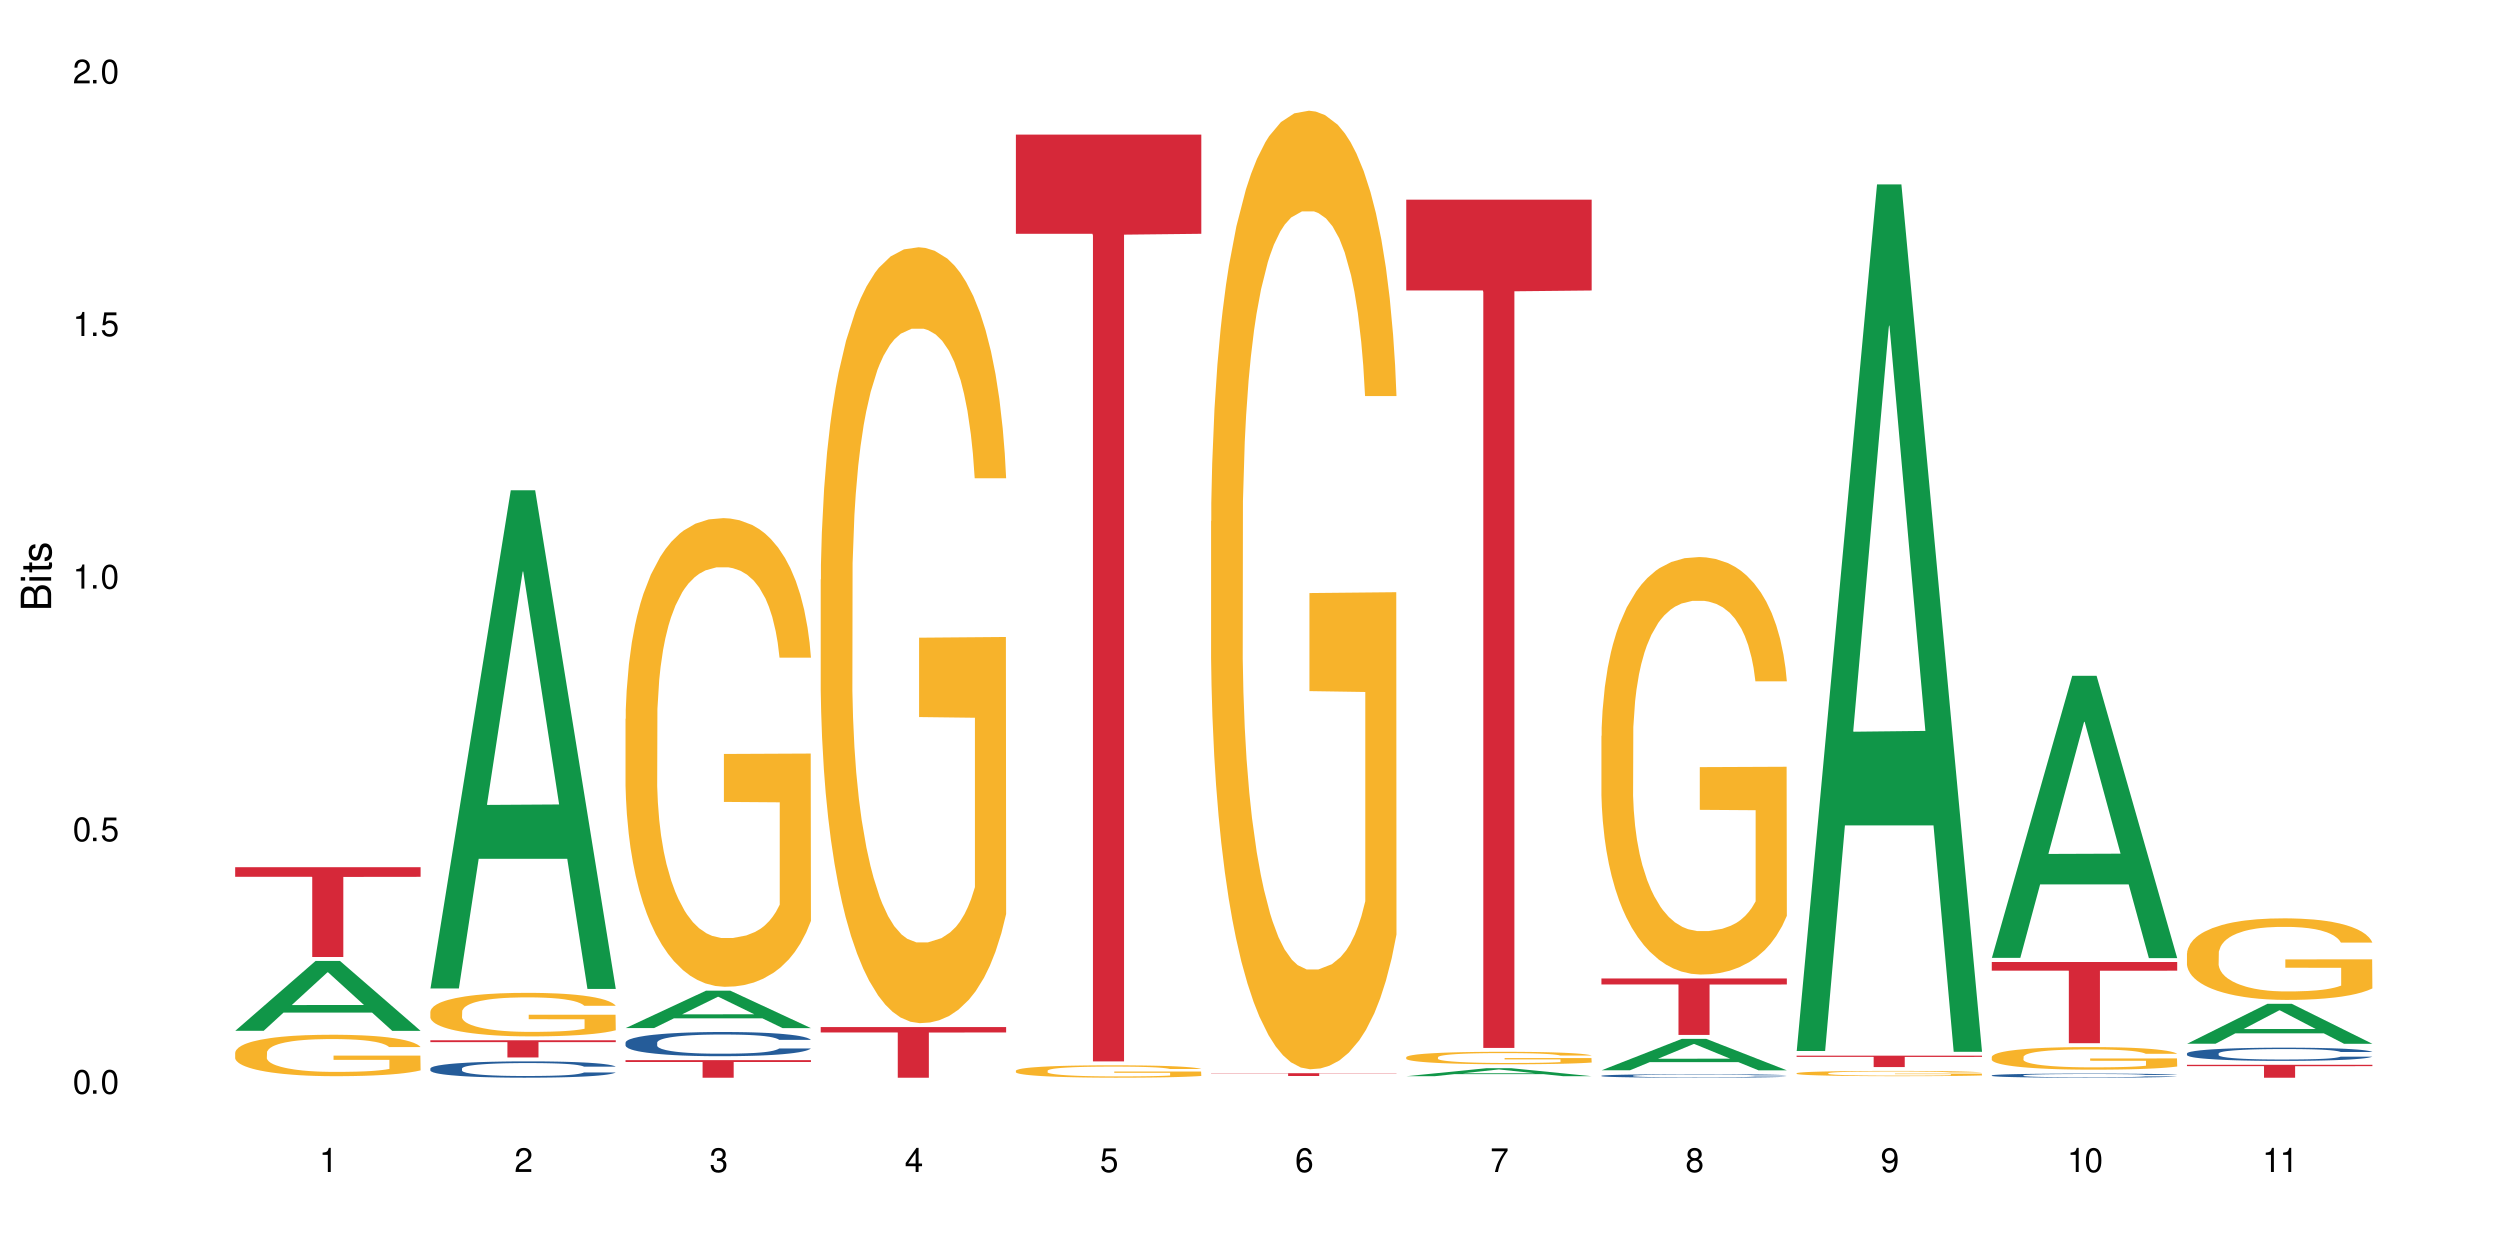 <?xml version="1.0" encoding="UTF-8"?>
<svg xmlns="http://www.w3.org/2000/svg" xmlns:xlink="http://www.w3.org/1999/xlink" width="720" height="360" viewBox="0 0 720 360">
<defs>
<g>
<g id="glyph-0-0">
</g>
<g id="glyph-0-1">
<path d="M 2.641 -6.938 C 2 -6.938 1.422 -6.656 1.078 -6.172 C 0.641 -5.562 0.406 -4.641 0.406 -3.359 C 0.406 -1.016 1.188 0.219 2.641 0.219 C 4.078 0.219 4.859 -1.016 4.859 -3.297 C 4.859 -4.641 4.656 -5.547 4.203 -6.172 C 3.844 -6.656 3.281 -6.938 2.641 -6.938 Z M 2.641 -6.188 C 3.547 -6.188 4 -5.25 4 -3.375 C 4 -1.406 3.562 -0.484 2.625 -0.484 C 1.734 -0.484 1.281 -1.438 1.281 -3.344 C 1.281 -5.25 1.734 -6.188 2.641 -6.188 Z M 2.641 -6.188 "/>
</g>
<g id="glyph-0-2">
<path d="M 1.828 -1 L 0.828 -1 L 0.828 0 L 1.828 0 Z M 1.828 -1 "/>
</g>
<g id="glyph-0-3">
<path d="M 4.562 -6.797 L 1.062 -6.797 L 0.547 -3.094 L 1.328 -3.094 C 1.719 -3.562 2.047 -3.734 2.578 -3.734 C 3.484 -3.734 4.062 -3.109 4.062 -2.094 C 4.062 -1.125 3.484 -0.531 2.578 -0.531 C 1.828 -0.531 1.375 -0.906 1.188 -1.672 L 0.328 -1.672 C 0.453 -1.109 0.547 -0.844 0.75 -0.594 C 1.125 -0.078 1.828 0.219 2.594 0.219 C 3.969 0.219 4.922 -0.781 4.922 -2.219 C 4.922 -3.562 4.031 -4.484 2.719 -4.484 C 2.25 -4.484 1.859 -4.359 1.469 -4.062 L 1.734 -5.969 L 4.562 -5.969 Z M 4.562 -6.797 "/>
</g>
<g id="glyph-0-4">
<path d="M 2.484 -4.938 L 2.484 0 L 3.328 0 L 3.328 -6.938 L 2.766 -6.938 C 2.469 -5.875 2.281 -5.734 0.984 -5.562 L 0.984 -4.938 Z M 2.484 -4.938 "/>
</g>
<g id="glyph-0-5">
<path d="M 4.859 -0.828 L 1.281 -0.828 C 1.359 -1.406 1.672 -1.781 2.5 -2.281 L 3.469 -2.828 C 4.406 -3.344 4.906 -4.062 4.906 -4.906 C 4.906 -5.484 4.672 -6.031 4.266 -6.406 C 3.859 -6.766 3.375 -6.938 2.719 -6.938 C 1.859 -6.938 1.219 -6.625 0.844 -6.031 C 0.609 -5.672 0.5 -5.234 0.484 -4.531 L 1.328 -4.531 C 1.359 -5.016 1.406 -5.281 1.531 -5.516 C 1.75 -5.938 2.188 -6.203 2.703 -6.203 C 3.469 -6.203 4.031 -5.641 4.031 -4.891 C 4.031 -4.344 3.719 -3.859 3.125 -3.516 L 2.234 -3 C 0.812 -2.172 0.406 -1.531 0.328 -0.016 L 4.859 -0.016 Z M 4.859 -0.828 "/>
</g>
<g id="glyph-0-6">
<path d="M 2.125 -3.188 L 2.578 -3.188 C 3.5 -3.188 3.984 -2.766 3.984 -1.922 C 3.984 -1.062 3.469 -0.531 2.594 -0.531 C 1.656 -0.531 1.203 -1 1.156 -2.016 L 0.312 -2.016 C 0.344 -1.453 0.438 -1.094 0.609 -0.781 C 0.953 -0.109 1.625 0.219 2.547 0.219 C 3.953 0.219 4.859 -0.625 4.859 -1.938 C 4.859 -2.828 4.516 -3.297 3.703 -3.594 C 4.344 -3.844 4.656 -4.328 4.656 -5.031 C 4.656 -6.219 3.875 -6.938 2.578 -6.938 C 1.203 -6.938 0.484 -6.172 0.453 -4.703 L 1.297 -4.703 C 1.312 -5.125 1.344 -5.359 1.453 -5.578 C 1.641 -5.969 2.062 -6.203 2.594 -6.203 C 3.344 -6.203 3.797 -5.75 3.797 -5 C 3.797 -4.516 3.609 -4.219 3.25 -4.047 C 3.016 -3.953 2.703 -3.922 2.125 -3.906 Z M 2.125 -3.188 "/>
</g>
<g id="glyph-0-7">
<path d="M 3.141 -1.672 L 3.141 0 L 3.984 0 L 3.984 -1.672 L 4.984 -1.672 L 4.984 -2.438 L 3.984 -2.438 L 3.984 -6.938 L 3.359 -6.938 L 0.266 -2.578 L 0.266 -1.672 Z M 3.141 -2.438 L 1 -2.438 L 3.141 -5.5 Z M 3.141 -2.438 "/>
</g>
<g id="glyph-0-8">
<path d="M 4.781 -5.125 C 4.609 -6.266 3.891 -6.938 2.844 -6.938 C 2.094 -6.938 1.422 -6.578 1.031 -5.953 C 0.594 -5.266 0.406 -4.422 0.406 -3.172 C 0.406 -2 0.578 -1.25 0.984 -0.641 C 1.359 -0.078 1.953 0.219 2.703 0.219 C 3.984 0.219 4.922 -0.75 4.922 -2.094 C 4.922 -3.375 4.062 -4.281 2.844 -4.281 C 2.172 -4.281 1.641 -4.031 1.281 -3.516 C 1.281 -5.234 1.828 -6.188 2.797 -6.188 C 3.391 -6.188 3.797 -5.797 3.938 -5.125 Z M 2.734 -3.531 C 3.547 -3.531 4.062 -2.953 4.062 -2.031 C 4.062 -1.156 3.484 -0.531 2.703 -0.531 C 1.922 -0.531 1.328 -1.188 1.328 -2.078 C 1.328 -2.938 1.906 -3.531 2.734 -3.531 Z M 2.734 -3.531 "/>
</g>
<g id="glyph-0-9">
<path d="M 4.984 -6.797 L 0.438 -6.797 L 0.438 -5.969 L 4.109 -5.969 C 2.5 -3.656 1.828 -2.234 1.328 0 L 2.219 0 C 2.594 -2.172 3.453 -4.047 4.984 -6.094 Z M 4.984 -6.797 "/>
</g>
<g id="glyph-0-10">
<path d="M 3.75 -3.656 C 4.469 -4.094 4.688 -4.438 4.688 -5.078 C 4.688 -6.172 3.844 -6.938 2.641 -6.938 C 1.438 -6.938 0.594 -6.172 0.594 -5.094 C 0.594 -4.438 0.812 -4.094 1.516 -3.656 C 0.734 -3.266 0.359 -2.703 0.359 -1.922 C 0.359 -0.656 1.281 0.219 2.641 0.219 C 3.984 0.219 4.922 -0.656 4.922 -1.922 C 4.922 -2.703 4.531 -3.266 3.75 -3.656 Z M 2.641 -6.188 C 3.359 -6.188 3.812 -5.75 3.812 -5.062 C 3.812 -4.406 3.344 -3.984 2.641 -3.984 C 1.922 -3.984 1.453 -4.406 1.453 -5.078 C 1.453 -5.75 1.922 -6.188 2.641 -6.188 Z M 2.641 -3.266 C 3.484 -3.266 4.062 -2.719 4.062 -1.906 C 4.062 -1.078 3.484 -0.531 2.625 -0.531 C 1.797 -0.531 1.219 -1.094 1.219 -1.906 C 1.219 -2.719 1.781 -3.266 2.641 -3.266 Z M 2.641 -3.266 "/>
</g>
<g id="glyph-0-11">
<path d="M 0.516 -1.578 C 0.672 -0.453 1.406 0.219 2.438 0.219 C 3.188 0.219 3.859 -0.141 4.266 -0.766 C 4.688 -1.453 4.891 -2.297 4.891 -3.547 C 4.891 -4.719 4.703 -5.453 4.312 -6.078 C 3.938 -6.641 3.344 -6.938 2.594 -6.938 C 1.297 -6.938 0.359 -5.969 0.359 -4.625 C 0.359 -3.344 1.234 -2.453 2.453 -2.453 C 3.094 -2.453 3.578 -2.672 4.016 -3.203 C 4 -1.484 3.469 -0.531 2.5 -0.531 C 1.906 -0.531 1.484 -0.906 1.359 -1.578 Z M 2.578 -6.203 C 3.375 -6.203 3.969 -5.531 3.969 -4.641 C 3.969 -3.797 3.391 -3.188 2.547 -3.188 C 1.734 -3.188 1.234 -3.766 1.234 -4.688 C 1.234 -5.562 1.797 -6.203 2.578 -6.203 Z M 2.578 -6.203 "/>
</g>
<g id="glyph-1-0">
</g>
<g id="glyph-1-1">
<path d="M 0 -0.953 L 0 -4.891 C 0 -5.719 -0.234 -6.344 -0.734 -6.797 C -1.188 -7.234 -1.812 -7.469 -2.5 -7.469 C -3.547 -7.469 -4.188 -7 -4.625 -5.875 C -4.984 -6.688 -5.625 -7.094 -6.531 -7.094 C -7.172 -7.094 -7.734 -6.859 -8.141 -6.391 C -8.562 -5.922 -8.75 -5.344 -8.75 -4.5 L -8.75 -0.953 Z M -4.984 -2.062 L -7.766 -2.062 L -7.766 -4.219 C -7.766 -4.844 -7.688 -5.203 -7.453 -5.5 C -7.219 -5.812 -6.859 -5.969 -6.375 -5.969 C -5.891 -5.969 -5.531 -5.812 -5.297 -5.5 C -5.062 -5.203 -4.984 -4.844 -4.984 -4.219 Z M -0.984 -2.062 L -4 -2.062 L -4 -4.781 C -4 -5.766 -3.438 -6.359 -2.484 -6.359 C -1.547 -6.359 -0.984 -5.766 -0.984 -4.781 Z M -0.984 -2.062 "/>
</g>
<g id="glyph-1-2">
<path d="M -6.281 -1.797 L -6.281 -0.797 L 0 -0.797 L 0 -1.797 Z M -8.75 -1.797 L -8.75 -0.797 L -7.484 -0.797 L -7.484 -1.797 Z M -8.75 -1.797 "/>
</g>
<g id="glyph-1-3">
<path d="M -6.281 -3.047 L -6.281 -2.016 L -8.016 -2.016 L -8.016 -1.016 L -6.281 -1.016 L -6.281 -0.172 L -5.469 -0.172 L -5.469 -1.016 L -0.719 -1.016 C -0.078 -1.016 0.281 -1.453 0.281 -2.234 C 0.281 -2.5 0.25 -2.719 0.188 -3.047 L -0.641 -3.047 C -0.609 -2.906 -0.594 -2.766 -0.594 -2.562 C -0.594 -2.141 -0.719 -2.016 -1.156 -2.016 L -5.469 -2.016 L -5.469 -3.047 Z M -6.281 -3.047 "/>
</g>
<g id="glyph-1-4">
<path d="M -4.531 -5.25 C -5.766 -5.25 -6.469 -4.422 -6.469 -2.969 C -6.469 -1.516 -5.719 -0.562 -4.547 -0.562 C -3.562 -0.562 -3.094 -1.062 -2.734 -2.562 L -2.516 -3.484 C -2.344 -4.188 -2.094 -4.469 -1.641 -4.469 C -1.047 -4.469 -0.641 -3.875 -0.641 -3 C -0.641 -2.453 -0.797 -2 -1.062 -1.75 C -1.25 -1.594 -1.422 -1.531 -1.875 -1.469 L -1.875 -0.406 C -0.422 -0.453 0.281 -1.266 0.281 -2.922 C 0.281 -4.5 -0.5 -5.516 -1.719 -5.516 C -2.656 -5.516 -3.172 -4.984 -3.469 -3.734 L -3.703 -2.766 C -3.891 -1.953 -4.156 -1.609 -4.594 -1.609 C -5.188 -1.609 -5.547 -2.125 -5.547 -2.938 C -5.547 -3.75 -5.203 -4.172 -4.531 -4.203 Z M -4.531 -5.25 "/>
</g>
</g>
</defs>
<rect x="-72" y="-36" width="864" height="432" fill="rgb(100%, 100%, 100%)" fill-opacity="1"/>
<path fill-rule="nonzero" fill="rgb(6.275%, 58.824%, 28.235%)" fill-opacity="1" d="M 67.73 296.867 L 67.789 296.848 L 90.895 276.742 L 97.91 276.742 L 121.133 296.887 L 112.973 296.887 L 107.152 291.629 L 81.652 291.629 L 75.945 296.867 L 67.73 296.867 L 84.105 289.453 L 104.816 289.434 L 94.488 280.035 L 94.375 280.016 L 94.262 280.07 L 84.047 289.434 L 84.105 289.453 Z M 67.73 296.867 "/>
<path fill-rule="nonzero" fill="rgb(96.863%, 70.196%, 16.863%)" fill-opacity="1" d="M 67.73 303.121 L 67.797 303.109 L 67.797 302.891 L 68.055 302.398 L 68.707 301.723 L 69.555 301.168 L 70.465 300.73 L 71.051 300.504 L 72.027 300.176 L 72.875 299.934 L 75.023 299.445 L 77.762 298.988 L 79.258 298.789 L 80.949 298.605 L 83.359 298.398 L 84.469 298.32 L 87.855 298.148 L 91.695 298.039 L 95.93 298.004 L 97.883 298.016 L 100.555 298.059 L 104.199 298.18 L 106.285 298.289 L 107.91 298.398 L 109.605 298.539 L 111.688 298.758 L 113.645 299.02 L 115.207 299.281 L 116.77 299.609 L 118.07 299.957 L 119.18 300.34 L 120.156 300.797 L 120.742 301.18 L 121.133 301.559 L 112.078 301.559 L 111.559 301.18 L 110.973 300.883 L 109.996 300.523 L 109.02 300.262 L 108.043 300.055 L 106.219 299.773 L 104.656 299.598 L 102.703 299.445 L 100.812 299.348 L 98.664 299.281 L 97.363 299.258 L 93.91 299.258 L 90.785 299.336 L 88.961 299.422 L 87.66 299.512 L 85.836 299.672 L 84.727 299.805 L 84.078 299.891 L 82.125 300.23 L 80.82 300.535 L 80.105 300.742 L 79.191 301.07 L 78.543 301.363 L 77.824 301.801 L 77.434 302.129 L 76.914 302.867 L 76.848 304.832 L 77.043 305.246 L 77.434 305.691 L 77.957 306.086 L 78.738 306.5 L 79.52 306.816 L 80.887 307.242 L 82.059 307.523 L 82.969 307.711 L 84.727 308.004 L 85.445 308.102 L 87.137 308.301 L 88.895 308.453 L 91.047 308.582 L 92.672 308.648 L 95.277 308.703 L 98.598 308.703 L 102.508 308.637 L 104.98 308.551 L 106.676 308.465 L 107.781 308.387 L 109.148 308.266 L 110.125 308.156 L 111.039 308.039 L 112.145 307.852 L 112.145 305.246 L 96.059 305.234 L 96.059 304.016 L 121.066 304.004 L 121.133 308.266 L 119.766 308.562 L 118.07 308.844 L 116.441 309.062 L 114.75 309.25 L 112.34 309.457 L 110.387 309.586 L 107.391 309.738 L 104.656 309.836 L 101.789 309.902 L 99.25 309.934 L 96.254 309.945 L 93.586 309.926 L 90.719 309.859 L 88.441 309.773 L 86.355 309.664 L 84.273 309.52 L 81.668 309.293 L 79.973 309.105 L 78.215 308.879 L 76.457 308.605 L 74.895 308.309 L 73.852 308.082 L 72.812 307.82 L 71.703 307.492 L 70.66 307.121 L 69.879 306.785 L 69.164 306.402 L 68.645 306.043 L 68.121 305.551 L 67.859 305.16 L 67.73 304.82 Z M 67.73 303.121 "/>
<path fill-rule="nonzero" fill="rgb(83.922%, 15.686%, 22.353%)" fill-opacity="1" d="M 67.73 249.762 L 121.133 249.762 L 121.133 252.527 L 98.875 252.555 L 98.875 275.625 L 89.922 275.625 L 89.922 252.578 L 89.793 252.527 L 67.73 252.527 Z M 67.73 249.762 "/>
<path fill-rule="nonzero" fill="rgb(6.275%, 58.824%, 28.235%)" fill-opacity="1" d="M 123.941 284.684 L 124 284.551 L 147.105 141.191 L 154.125 141.191 L 177.344 284.82 L 169.184 284.82 L 163.367 247.328 L 137.863 247.328 L 132.156 284.684 L 123.941 284.684 L 140.316 231.816 L 161.027 231.684 L 150.699 164.656 L 150.586 164.523 L 150.473 164.926 L 140.258 231.684 L 140.316 231.816 Z M 123.941 284.684 "/>
<path fill-rule="nonzero" fill="rgb(14.51%, 36.078%, 60%)" fill-opacity="1" d="M 123.941 307.723 L 124.008 307.719 L 124.008 307.613 L 124.203 307.449 L 124.66 307.246 L 125.113 307.102 L 126.285 306.848 L 127.914 306.605 L 129.609 306.414 L 130.844 306.305 L 131.953 306.219 L 134.492 306.059 L 136.121 305.977 L 137.879 305.902 L 140.027 305.832 L 141.59 305.789 L 145.109 305.719 L 147.711 305.688 L 149.73 305.676 L 154.094 305.676 L 156.699 305.691 L 158.59 305.715 L 160.672 305.75 L 162.43 305.789 L 165.492 305.883 L 168.227 306.004 L 169.465 306.07 L 171.418 306.203 L 172.914 306.332 L 173.957 306.445 L 175.129 306.605 L 176.172 306.797 L 176.953 307.016 L 177.344 307.203 L 168.227 307.203 L 167.77 307.031 L 167.25 306.898 L 166.273 306.719 L 165.297 306.598 L 163.93 306.473 L 162.691 306.391 L 160.996 306.309 L 159.5 306.258 L 157.938 306.219 L 156.438 306.191 L 153.574 306.164 L 150.254 306.164 L 149.016 306.176 L 146.477 306.211 L 145.109 306.238 L 143.152 306.301 L 141.785 306.355 L 140.156 306.441 L 139.051 306.516 L 137.684 306.625 L 136.707 306.727 L 135.598 306.867 L 134.949 306.973 L 134.363 307.094 L 133.84 307.234 L 133.449 307.387 L 133.191 307.547 L 133.059 307.699 L 133.059 308.367 L 133.191 308.52 L 133.516 308.703 L 134.363 308.965 L 135.598 309.191 L 137.031 309.371 L 138.398 309.5 L 139.18 309.562 L 140.223 309.629 L 141.852 309.715 L 144.195 309.801 L 145.562 309.836 L 147.648 309.871 L 149.797 309.887 L 152.66 309.887 L 155.203 309.871 L 156.895 309.848 L 158.652 309.816 L 161.062 309.742 L 162.559 309.672 L 163.863 309.59 L 164.84 309.508 L 165.492 309.441 L 166.469 309.309 L 167.25 309.16 L 167.836 309.012 L 168.227 308.863 L 177.344 308.863 L 176.953 309.035 L 176.367 309.203 L 175.781 309.328 L 174.867 309.48 L 173.828 309.613 L 172.328 309.762 L 171.09 309.863 L 169.465 309.969 L 167.965 310.051 L 166.336 310.125 L 163.93 310.211 L 162.363 310.254 L 160.672 310.293 L 158.652 310.328 L 156.113 310.355 L 153.379 310.375 L 150.84 310.379 L 148.102 310.371 L 146.086 310.352 L 143.414 310.312 L 140.094 310.234 L 137.684 310.156 L 135.793 310.074 L 134.168 309.988 L 132.344 309.871 L 130 309.68 L 128.566 309.535 L 127.59 309.414 L 126.48 309.246 L 125.699 309.098 L 124.789 308.855 L 124.137 308.551 L 123.941 308.316 Z M 123.941 307.723 "/>
<path fill-rule="nonzero" fill="rgb(96.863%, 70.196%, 16.863%)" fill-opacity="1" d="M 123.941 291.312 L 124.008 291.301 L 124.008 291.07 L 124.27 290.555 L 124.918 289.844 L 125.766 289.262 L 126.676 288.801 L 127.266 288.562 L 128.242 288.219 L 129.086 287.965 L 131.234 287.449 L 133.973 286.969 L 135.469 286.762 L 137.164 286.566 L 139.57 286.352 L 140.68 286.27 L 144.066 286.086 L 147.906 285.973 L 152.141 285.938 L 154.094 285.949 L 156.766 285.996 L 160.41 286.121 L 162.496 286.234 L 164.125 286.352 L 165.816 286.5 L 167.902 286.727 L 169.855 287.004 L 171.418 287.277 L 172.98 287.621 L 174.281 287.988 L 175.391 288.391 L 176.367 288.871 L 176.953 289.273 L 177.344 289.672 L 168.293 289.672 L 167.77 289.273 L 167.184 288.961 L 166.207 288.586 L 165.23 288.309 L 164.254 288.094 L 162.43 287.793 L 160.867 287.609 L 158.914 287.449 L 157.023 287.348 L 154.875 287.277 L 153.574 287.254 L 150.121 287.254 L 146.996 287.336 L 145.172 287.426 L 143.871 287.52 L 142.047 287.691 L 140.941 287.828 L 140.289 287.922 L 138.336 288.273 L 137.031 288.598 L 136.316 288.812 L 135.402 289.156 L 134.754 289.469 L 134.035 289.926 L 133.645 290.27 L 133.125 291.047 L 133.059 293.109 L 133.254 293.547 L 133.645 294.016 L 134.168 294.43 L 134.949 294.863 L 135.73 295.195 L 137.098 295.645 L 138.27 295.941 L 139.18 296.137 L 140.941 296.445 L 141.656 296.547 L 143.348 296.754 L 145.109 296.914 L 147.258 297.051 L 148.883 297.121 L 151.488 297.18 L 154.812 297.18 L 158.719 297.109 L 161.191 297.02 L 162.887 296.926 L 163.992 296.848 L 165.359 296.719 L 166.336 296.605 L 167.25 296.48 L 168.355 296.285 L 168.355 293.547 L 152.27 293.535 L 152.27 292.25 L 177.277 292.238 L 177.344 296.719 L 175.977 297.027 L 174.281 297.328 L 172.656 297.555 L 170.961 297.75 L 168.551 297.969 L 166.598 298.105 L 163.602 298.266 L 160.867 298.371 L 158 298.438 L 155.461 298.473 L 152.465 298.484 L 149.797 298.461 L 146.93 298.395 L 144.652 298.301 L 142.566 298.188 L 140.484 298.039 L 137.879 297.797 L 136.188 297.602 L 134.426 297.363 L 132.668 297.074 L 131.105 296.766 L 130.062 296.523 L 129.023 296.25 L 127.914 295.906 L 126.871 295.516 L 126.09 295.16 L 125.375 294.762 L 124.855 294.383 L 124.332 293.867 L 124.074 293.453 L 123.941 293.098 Z M 123.941 291.312 "/>
<path fill-rule="nonzero" fill="rgb(83.922%, 15.686%, 22.353%)" fill-opacity="1" d="M 123.941 299.602 L 177.344 299.602 L 177.344 300.133 L 155.086 300.137 L 155.086 304.559 L 146.133 304.559 L 146.133 300.141 L 146.004 300.133 L 123.941 300.133 Z M 123.941 299.602 "/>
<path fill-rule="nonzero" fill="rgb(6.275%, 58.824%, 28.235%)" fill-opacity="1" d="M 180.152 296.09 L 180.211 296.082 L 203.316 285.32 L 210.336 285.32 L 233.555 296.102 L 225.395 296.102 L 219.578 293.289 L 194.074 293.289 L 188.371 296.09 L 180.152 296.09 L 196.527 292.125 L 217.238 292.113 L 206.91 287.082 L 206.797 287.074 L 206.684 287.102 L 196.473 292.113 L 196.527 292.125 Z M 180.152 296.09 "/>
<path fill-rule="nonzero" fill="rgb(14.51%, 36.078%, 60%)" fill-opacity="1" d="M 180.152 300.254 L 180.219 300.246 L 180.219 300.094 L 180.414 299.852 L 180.871 299.547 L 181.324 299.336 L 182.5 298.961 L 184.125 298.598 L 185.82 298.316 L 187.059 298.148 L 188.164 298.023 L 190.703 297.785 L 192.332 297.664 L 194.09 297.559 L 196.238 297.449 L 197.801 297.387 L 201.32 297.285 L 203.922 297.238 L 205.941 297.219 L 210.305 297.219 L 212.91 297.246 L 214.801 297.277 L 216.883 297.328 L 218.641 297.387 L 221.703 297.523 L 224.438 297.703 L 225.676 297.805 L 227.629 298.004 L 229.125 298.195 L 230.168 298.359 L 231.34 298.598 L 232.383 298.883 L 233.164 299.207 L 233.555 299.48 L 224.438 299.48 L 223.98 299.227 L 223.461 299.031 L 222.484 298.77 L 221.508 298.582 L 220.141 298.398 L 218.902 298.277 L 217.207 298.156 L 215.711 298.078 L 214.148 298.023 L 212.648 297.984 L 209.785 297.945 L 206.465 297.945 L 205.227 297.957 L 202.688 298.008 L 201.32 298.055 L 199.363 298.145 L 197.996 298.227 L 196.371 298.355 L 195.262 298.461 L 193.895 298.629 L 192.918 298.773 L 191.812 298.984 L 191.16 299.145 L 190.574 299.324 L 190.051 299.531 L 189.66 299.754 L 189.402 299.992 L 189.27 300.223 L 189.27 301.207 L 189.402 301.438 L 189.727 301.707 L 190.574 302.094 L 191.812 302.434 L 193.242 302.699 L 194.609 302.891 L 195.395 302.98 L 196.434 303.082 L 198.062 303.211 L 200.406 303.336 L 201.773 303.387 L 203.859 303.438 L 206.008 303.465 L 208.875 303.465 L 211.414 303.438 L 213.105 303.406 L 214.863 303.355 L 217.273 303.25 L 218.773 303.145 L 220.074 303.023 L 221.051 302.902 L 221.703 302.801 L 222.68 302.605 L 223.461 302.387 L 224.047 302.164 L 224.438 301.949 L 233.555 301.949 L 233.164 302.203 L 232.578 302.453 L 231.992 302.637 L 231.082 302.859 L 230.039 303.059 L 228.539 303.281 L 227.305 303.426 L 225.676 303.586 L 224.176 303.707 L 222.551 303.816 L 220.141 303.941 L 218.578 304.008 L 216.883 304.062 L 214.863 304.113 L 212.324 304.16 L 209.59 304.184 L 207.051 304.191 L 204.316 304.18 L 202.297 304.152 L 199.625 304.094 L 196.305 303.98 L 193.895 303.859 L 192.008 303.738 L 190.379 303.609 L 188.555 303.438 L 186.211 303.16 L 184.777 302.941 L 183.801 302.766 L 182.695 302.516 L 181.914 302.293 L 181 301.934 L 180.348 301.484 L 180.152 301.133 Z M 180.152 300.254 "/>
<path fill-rule="nonzero" fill="rgb(96.863%, 70.196%, 16.863%)" fill-opacity="1" d="M 180.152 207.031 L 180.219 206.91 L 180.219 204.445 L 180.48 198.898 L 181.129 191.254 L 181.977 184.965 L 182.891 180.035 L 183.477 177.445 L 184.453 173.75 L 185.297 171.035 L 187.449 165.488 L 190.184 160.312 L 191.68 158.094 L 193.375 155.996 L 195.785 153.656 L 196.891 152.793 L 200.277 150.82 L 204.121 149.586 L 208.352 149.215 L 210.305 149.34 L 212.977 149.832 L 216.621 151.188 L 218.707 152.422 L 220.336 153.656 L 222.027 155.258 L 224.113 157.723 L 226.066 160.68 L 227.629 163.641 L 229.191 167.34 L 230.492 171.281 L 231.602 175.598 L 232.578 180.773 L 233.164 185.09 L 233.555 189.406 L 224.504 189.406 L 223.98 185.09 L 223.395 181.762 L 222.418 177.691 L 221.441 174.734 L 220.465 172.391 L 218.641 169.188 L 217.078 167.215 L 215.125 165.488 L 213.238 164.379 L 211.086 163.641 L 209.785 163.395 L 206.332 163.395 L 203.207 164.258 L 201.383 165.242 L 200.082 166.227 L 198.258 168.078 L 197.152 169.559 L 196.5 170.543 L 194.547 174.363 L 193.242 177.816 L 192.527 180.16 L 191.617 183.855 L 190.965 187.184 L 190.246 192.117 L 189.855 195.816 L 189.336 204.199 L 189.27 226.387 L 189.465 231.07 L 189.855 236.125 L 190.379 240.562 L 191.16 245.25 L 191.941 248.824 L 193.309 253.633 L 194.48 256.836 L 195.395 258.934 L 197.152 262.262 L 197.867 263.371 L 199.562 265.59 L 201.32 267.316 L 203.469 268.793 L 205.098 269.535 L 207.699 270.148 L 211.023 270.148 L 214.93 269.41 L 217.402 268.426 L 219.098 267.438 L 220.203 266.574 L 221.57 265.219 L 222.551 263.988 L 223.461 262.629 L 224.566 260.535 L 224.566 231.07 L 208.484 230.949 L 208.484 217.141 L 233.488 217.02 L 233.555 265.219 L 232.188 268.547 L 230.492 271.754 L 228.867 274.219 L 227.172 276.312 L 224.762 278.656 L 222.809 280.137 L 219.812 281.863 L 217.078 282.973 L 214.215 283.711 L 211.672 284.082 L 208.68 284.203 L 206.008 283.957 L 203.141 283.219 L 200.863 282.23 L 198.777 281 L 196.695 279.395 L 194.09 276.809 L 192.398 274.711 L 190.641 272.121 L 188.879 269.039 L 187.316 265.711 L 186.277 263.125 L 185.234 260.164 L 184.125 256.465 L 183.086 252.273 L 182.305 248.453 L 181.586 244.141 L 181.066 240.07 L 180.543 234.523 L 180.285 230.086 L 180.152 226.266 Z M 180.152 207.031 "/>
<path fill-rule="nonzero" fill="rgb(83.922%, 15.686%, 22.353%)" fill-opacity="1" d="M 180.152 305.309 L 233.555 305.309 L 233.555 305.852 L 211.301 305.855 L 211.301 310.379 L 202.344 310.379 L 202.344 305.863 L 202.215 305.852 L 180.152 305.852 Z M 180.152 305.309 "/>
<path fill-rule="nonzero" fill="rgb(96.863%, 70.196%, 16.863%)" fill-opacity="1" d="M 236.367 166.922 L 236.43 166.715 L 236.43 162.633 L 236.691 153.449 L 237.344 140.797 L 238.188 130.391 L 239.102 122.227 L 239.688 117.941 L 240.664 111.82 L 241.512 107.328 L 243.66 98.145 L 246.395 89.574 L 247.891 85.902 L 249.586 82.434 L 251.996 78.555 L 253.102 77.125 L 256.488 73.859 L 260.332 71.82 L 264.562 71.207 L 266.516 71.41 L 269.188 72.227 L 272.836 74.473 L 274.918 76.512 L 276.547 78.555 L 278.238 81.207 L 280.324 85.289 L 282.277 90.188 L 283.84 95.086 L 285.402 101.207 L 286.707 107.738 L 287.812 114.879 L 288.789 123.453 L 289.375 130.594 L 289.766 137.738 L 280.715 137.738 L 280.191 130.594 L 279.605 125.086 L 278.629 118.348 L 277.652 113.453 L 276.676 109.574 L 274.852 104.27 L 273.289 101.004 L 271.336 98.145 L 269.449 96.309 L 267.301 95.086 L 265.996 94.676 L 262.543 94.676 L 259.418 96.105 L 257.594 97.738 L 256.293 99.371 L 254.469 102.43 L 253.363 104.879 L 252.711 106.512 L 250.758 112.84 L 249.457 118.555 L 248.738 122.43 L 247.828 128.555 L 247.176 134.062 L 246.461 142.227 L 246.07 148.348 L 245.547 162.227 L 245.484 198.961 L 245.68 206.715 L 246.07 215.082 L 246.59 222.43 L 247.371 230.184 L 248.152 236.102 L 249.52 244.062 L 250.691 249.367 L 251.605 252.836 L 253.363 258.348 L 254.078 260.184 L 255.773 263.855 L 257.531 266.715 L 259.68 269.164 L 261.309 270.387 L 263.914 271.406 L 267.234 271.406 L 271.141 270.184 L 273.617 268.551 L 275.309 266.918 L 276.418 265.488 L 277.785 263.246 L 278.762 261.203 L 279.672 258.961 L 280.781 255.488 L 280.781 206.715 L 264.695 206.512 L 264.695 183.656 L 289.699 183.449 L 289.766 263.246 L 288.398 268.754 L 286.707 274.062 L 285.078 278.141 L 283.383 281.613 L 280.977 285.488 L 279.02 287.938 L 276.023 290.797 L 273.289 292.633 L 270.426 293.855 L 267.887 294.469 L 264.891 294.672 L 262.219 294.266 L 259.355 293.039 L 257.074 291.406 L 254.992 289.367 L 252.906 286.715 L 250.301 282.43 L 248.609 278.957 L 246.852 274.672 L 245.094 269.57 L 243.527 264.062 L 242.488 259.777 L 241.445 254.879 L 240.34 248.754 L 239.297 241.816 L 238.516 235.488 L 237.797 228.348 L 237.277 221.613 L 236.758 212.43 L 236.496 205.082 L 236.367 198.758 Z M 236.367 166.922 "/>
<path fill-rule="nonzero" fill="rgb(83.922%, 15.686%, 22.353%)" fill-opacity="1" d="M 236.367 295.793 L 289.766 295.793 L 289.766 297.352 L 267.512 297.367 L 267.512 310.379 L 258.555 310.379 L 258.555 297.379 L 258.426 297.352 L 236.367 297.352 Z M 236.367 295.793 "/>
<path fill-rule="nonzero" fill="rgb(96.863%, 70.196%, 16.863%)" fill-opacity="1" d="M 292.578 308.34 L 292.641 308.336 L 292.641 308.27 L 292.902 308.125 L 293.555 307.922 L 294.398 307.754 L 295.312 307.625 L 295.898 307.555 L 296.875 307.457 L 297.723 307.387 L 299.871 307.238 L 302.605 307.102 L 304.105 307.043 L 305.797 306.988 L 308.207 306.926 L 309.312 306.906 L 312.699 306.852 L 316.543 306.82 L 320.773 306.809 L 322.73 306.812 L 325.398 306.828 L 329.047 306.863 L 331.129 306.895 L 332.758 306.926 L 334.449 306.969 L 336.535 307.035 L 338.488 307.113 L 340.051 307.191 L 341.613 307.289 L 342.918 307.395 L 344.023 307.508 L 345 307.645 L 345.586 307.758 L 345.977 307.871 L 336.926 307.871 L 336.406 307.758 L 335.82 307.672 L 334.84 307.562 L 333.863 307.484 L 332.887 307.422 L 331.066 307.34 L 329.5 307.285 L 327.547 307.238 L 325.66 307.211 L 323.512 307.191 L 322.207 307.184 L 318.758 307.184 L 315.629 307.207 L 313.809 307.234 L 312.504 307.258 L 310.68 307.309 L 309.574 307.348 L 308.922 307.375 L 306.969 307.477 L 305.668 307.566 L 304.949 307.629 L 304.039 307.727 L 303.387 307.812 L 302.672 307.945 L 302.281 308.043 L 301.758 308.262 L 301.695 308.852 L 301.891 308.973 L 302.281 309.105 L 302.801 309.223 L 303.582 309.348 L 304.363 309.441 L 305.73 309.57 L 306.902 309.656 L 307.816 309.711 L 309.574 309.797 L 310.289 309.828 L 311.984 309.887 L 313.742 309.93 L 315.891 309.969 L 317.52 309.988 L 320.125 310.008 L 323.445 310.008 L 327.352 309.988 L 329.828 309.961 L 331.52 309.934 L 332.629 309.91 L 333.996 309.875 L 334.973 309.844 L 335.883 309.809 L 336.992 309.754 L 336.992 308.973 L 320.906 308.969 L 320.906 308.605 L 345.914 308.602 L 345.977 309.875 L 344.609 309.965 L 342.918 310.047 L 341.289 310.113 L 339.598 310.168 L 337.188 310.23 L 335.234 310.27 L 332.238 310.316 L 329.5 310.344 L 326.637 310.363 L 324.098 310.375 L 321.102 310.379 L 318.43 310.371 L 315.566 310.352 L 313.285 310.324 L 311.203 310.293 L 309.117 310.25 L 306.512 310.184 L 304.82 310.129 L 303.062 310.059 L 301.305 309.977 L 299.742 309.891 L 298.699 309.82 L 297.656 309.742 L 296.551 309.645 L 295.508 309.535 L 294.727 309.434 L 294.008 309.32 L 293.488 309.211 L 292.969 309.066 L 292.707 308.949 L 292.578 308.848 Z M 292.578 308.34 "/>
<path fill-rule="nonzero" fill="rgb(83.922%, 15.686%, 22.353%)" fill-opacity="1" d="M 292.578 38.758 L 345.977 38.758 L 345.977 67.332 L 323.723 67.582 L 323.723 305.691 L 314.77 305.691 L 314.77 67.832 L 314.637 67.332 L 292.578 67.332 Z M 292.578 38.758 "/>
<path fill-rule="nonzero" fill="rgb(96.863%, 70.196%, 16.863%)" fill-opacity="1" d="M 348.789 150.129 L 348.852 149.875 L 348.852 144.832 L 349.113 133.488 L 349.766 117.855 L 350.613 105 L 351.523 94.914 L 352.109 89.617 L 353.086 82.055 L 353.934 76.508 L 356.082 65.164 L 358.816 54.574 L 360.316 50.035 L 362.008 45.75 L 364.418 40.961 L 365.523 39.195 L 368.91 35.16 L 372.754 32.641 L 376.988 31.883 L 378.941 32.137 L 381.609 33.145 L 385.258 35.918 L 387.34 38.438 L 388.969 40.961 L 390.664 44.238 L 392.746 49.281 L 394.699 55.332 L 396.262 61.383 L 397.824 68.945 L 399.129 77.012 L 400.234 85.836 L 401.211 96.426 L 401.797 105.25 L 402.188 114.074 L 393.137 114.074 L 392.617 105.25 L 392.031 98.441 L 391.055 90.125 L 390.078 84.074 L 389.098 79.281 L 387.277 72.727 L 385.715 68.691 L 383.758 65.164 L 381.871 62.895 L 379.723 61.383 L 378.418 60.879 L 374.969 60.879 L 371.844 62.641 L 370.02 64.66 L 368.715 66.676 L 366.891 70.457 L 365.785 73.484 L 365.133 75.5 L 363.18 83.316 L 361.879 90.375 L 361.16 95.164 L 360.25 102.73 L 359.598 109.535 L 358.883 119.621 L 358.492 127.184 L 357.969 144.328 L 357.906 189.711 L 358.102 199.293 L 358.492 209.629 L 359.012 218.703 L 359.793 228.285 L 360.574 235.598 L 361.941 245.43 L 363.117 251.984 L 364.027 256.27 L 365.785 263.078 L 366.5 265.348 L 368.195 269.887 L 369.953 273.414 L 372.102 276.441 L 373.73 277.953 L 376.336 279.215 L 379.656 279.215 L 383.562 277.699 L 386.039 275.684 L 387.73 273.668 L 388.84 271.902 L 390.207 269.129 L 391.184 266.605 L 392.094 263.832 L 393.203 259.547 L 393.203 199.293 L 377.117 199.039 L 377.117 170.801 L 402.125 170.551 L 402.188 269.129 L 400.82 275.938 L 399.129 282.492 L 397.5 287.531 L 395.809 291.82 L 393.398 296.609 L 391.445 299.637 L 388.449 303.164 L 385.715 305.434 L 382.848 306.945 L 380.309 307.703 L 377.312 307.953 L 374.641 307.449 L 371.777 305.938 L 369.496 303.922 L 367.414 301.398 L 365.328 298.121 L 362.727 292.828 L 361.031 288.543 L 359.273 283.246 L 357.516 276.945 L 355.953 270.137 L 354.91 264.844 L 353.867 258.793 L 352.762 251.227 L 351.719 242.656 L 350.938 234.84 L 350.223 226.016 L 349.699 217.695 L 349.18 206.352 L 348.918 197.273 L 348.789 189.457 Z M 348.789 150.129 "/>
<path fill-rule="nonzero" fill="rgb(83.922%, 15.686%, 22.353%)" fill-opacity="1" d="M 348.789 309.074 L 402.188 309.074 L 402.188 309.16 L 379.934 309.16 L 379.934 309.895 L 370.98 309.895 L 370.98 309.164 L 370.848 309.16 L 348.789 309.16 Z M 348.789 309.074 "/>
<path fill-rule="nonzero" fill="rgb(6.275%, 58.824%, 28.235%)" fill-opacity="1" d="M 405 309.945 L 405.059 309.945 L 428.164 307.637 L 435.18 307.637 L 458.402 309.949 L 450.242 309.949 L 444.422 309.344 L 418.922 309.344 L 413.215 309.945 L 405 309.945 L 421.375 309.094 L 442.082 309.094 L 431.758 308.012 L 431.645 308.012 L 431.527 308.016 L 421.316 309.094 L 421.375 309.094 Z M 405 309.945 "/>
<path fill-rule="nonzero" fill="rgb(96.863%, 70.196%, 16.863%)" fill-opacity="1" d="M 405 304.457 L 405.066 304.453 L 405.066 304.391 L 405.324 304.242 L 405.977 304.035 L 406.824 303.871 L 407.734 303.738 L 408.32 303.668 L 409.297 303.57 L 410.145 303.496 L 412.293 303.352 L 415.027 303.211 L 416.527 303.152 L 418.219 303.098 L 420.629 303.035 L 421.738 303.012 L 425.121 302.957 L 428.965 302.926 L 433.199 302.914 L 435.152 302.918 L 437.82 302.934 L 441.469 302.969 L 443.551 303 L 445.18 303.035 L 446.875 303.078 L 448.957 303.145 L 450.91 303.223 L 452.473 303.301 L 454.039 303.398 L 455.34 303.504 L 456.445 303.621 L 457.426 303.758 L 458.012 303.871 L 458.402 303.988 L 449.348 303.988 L 448.828 303.871 L 448.242 303.785 L 447.266 303.676 L 446.289 303.598 L 445.312 303.535 L 443.488 303.449 L 441.926 303.395 L 439.973 303.352 L 438.082 303.32 L 435.934 303.301 L 434.629 303.293 L 431.18 303.293 L 428.055 303.316 L 426.23 303.344 L 424.926 303.371 L 423.105 303.418 L 421.996 303.457 L 421.348 303.484 L 419.391 303.586 L 418.09 303.68 L 417.375 303.742 L 416.461 303.84 L 415.809 303.93 L 415.094 304.059 L 414.703 304.16 L 414.184 304.383 L 414.117 304.973 L 414.312 305.098 L 414.703 305.234 L 415.223 305.352 L 416.004 305.477 L 416.785 305.574 L 418.156 305.699 L 419.328 305.785 L 420.238 305.844 L 421.996 305.93 L 422.715 305.961 L 424.406 306.02 L 426.164 306.066 L 428.312 306.105 L 429.941 306.125 L 432.547 306.141 L 435.867 306.141 L 439.777 306.121 L 442.25 306.094 L 443.945 306.07 L 445.051 306.047 L 446.418 306.012 L 447.395 305.977 L 448.309 305.941 L 449.414 305.887 L 449.414 305.098 L 433.328 305.098 L 433.328 304.727 L 458.336 304.723 L 458.402 306.012 L 457.031 306.098 L 455.34 306.184 L 453.711 306.25 L 452.02 306.305 L 449.609 306.367 L 447.656 306.406 L 444.66 306.453 L 441.926 306.484 L 439.059 306.504 L 436.52 306.512 L 433.523 306.516 L 430.855 306.512 L 427.988 306.492 L 425.707 306.465 L 423.625 306.43 L 421.543 306.387 L 418.938 306.32 L 417.242 306.262 L 415.484 306.195 L 413.727 306.113 L 412.164 306.023 L 411.121 305.953 L 410.078 305.875 L 408.973 305.777 L 407.93 305.664 L 407.148 305.562 L 406.434 305.449 L 405.91 305.34 L 405.391 305.191 L 405.129 305.074 L 405 304.973 Z M 405 304.457 "/>
<path fill-rule="nonzero" fill="rgb(83.922%, 15.686%, 22.353%)" fill-opacity="1" d="M 405 57.512 L 458.402 57.512 L 458.402 83.66 L 436.145 83.891 L 436.145 301.797 L 427.191 301.797 L 427.191 84.117 L 427.062 83.66 L 405 83.66 Z M 405 57.512 "/>
<path fill-rule="nonzero" fill="rgb(6.275%, 58.824%, 28.235%)" fill-opacity="1" d="M 461.211 308.246 L 461.27 308.238 L 484.375 299.191 L 491.391 299.191 L 514.613 308.258 L 506.453 308.258 L 500.633 305.891 L 475.133 305.891 L 469.426 308.246 L 461.211 308.246 L 477.586 304.91 L 498.297 304.902 L 487.969 300.672 L 487.855 300.664 L 487.742 300.688 L 477.527 304.902 L 477.586 304.91 Z M 461.211 308.246 "/>
<path fill-rule="nonzero" fill="rgb(14.51%, 36.078%, 60%)" fill-opacity="1" d="M 461.211 309.812 L 461.277 309.809 L 461.277 309.789 L 461.473 309.754 L 461.926 309.711 L 462.383 309.68 L 463.555 309.625 L 465.184 309.574 L 466.879 309.531 L 468.113 309.508 L 469.223 309.488 L 471.762 309.457 L 473.391 309.438 L 475.148 309.422 L 477.297 309.406 L 478.859 309.398 L 482.375 309.383 L 484.98 309.379 L 487 309.375 L 491.363 309.375 L 493.969 309.379 L 495.855 309.383 L 497.941 309.391 L 499.699 309.398 L 502.762 309.418 L 505.496 309.445 L 506.73 309.457 L 508.688 309.488 L 510.184 309.516 L 511.227 309.539 L 512.398 309.574 L 513.441 309.613 L 514.223 309.66 L 514.613 309.699 L 505.496 309.699 L 505.039 309.664 L 504.52 309.637 L 503.543 309.598 L 502.562 309.57 L 501.195 309.543 L 499.961 309.527 L 498.266 309.508 L 496.77 309.5 L 495.207 309.488 L 493.707 309.484 L 490.844 309.48 L 486.285 309.48 L 483.742 309.488 L 482.375 309.496 L 480.422 309.508 L 479.055 309.52 L 477.426 309.539 L 476.32 309.555 L 474.953 309.578 L 473.977 309.598 L 472.867 309.629 L 472.219 309.652 L 471.633 309.676 L 471.109 309.707 L 470.719 309.738 L 470.457 309.773 L 470.328 309.805 L 470.328 309.949 L 470.457 309.98 L 470.785 310.02 L 471.633 310.074 L 472.867 310.125 L 474.301 310.164 L 475.668 310.191 L 476.449 310.203 L 477.492 310.219 L 479.121 310.238 L 481.465 310.254 L 482.832 310.262 L 484.918 310.27 L 487.066 310.273 L 489.93 310.273 L 492.469 310.27 L 494.164 310.266 L 495.922 310.258 L 498.332 310.242 L 499.828 310.227 L 501.133 310.211 L 502.109 310.191 L 502.762 310.18 L 503.738 310.148 L 504.52 310.117 L 505.105 310.086 L 505.496 310.055 L 514.613 310.055 L 514.223 310.09 L 513.637 310.129 L 513.051 310.152 L 512.137 310.188 L 511.094 310.215 L 509.598 310.246 L 508.359 310.27 L 506.73 310.289 L 505.234 310.309 L 503.605 310.324 L 501.195 310.344 L 499.633 310.352 L 497.941 310.359 L 495.922 310.367 L 493.383 310.375 L 490.648 310.375 L 488.105 310.379 L 485.371 310.375 L 483.352 310.371 L 480.684 310.363 L 477.363 310.348 L 474.953 310.332 L 473.062 310.312 L 471.438 310.293 L 469.613 310.27 L 467.27 310.23 L 465.836 310.199 L 464.859 310.172 L 463.75 310.137 L 462.969 310.105 L 462.059 310.055 L 461.406 309.988 L 461.211 309.938 Z M 461.211 309.812 "/>
<path fill-rule="nonzero" fill="rgb(96.863%, 70.196%, 16.863%)" fill-opacity="1" d="M 461.211 211.93 L 461.277 211.816 L 461.277 209.621 L 461.535 204.68 L 462.188 197.871 L 463.035 192.27 L 463.945 187.879 L 464.531 185.574 L 465.508 182.277 L 466.355 179.863 L 468.504 174.922 L 471.242 170.309 L 472.738 168.332 L 474.43 166.465 L 476.84 164.379 L 477.949 163.609 L 481.336 161.852 L 485.176 160.754 L 489.41 160.426 L 491.363 160.535 L 494.035 160.973 L 497.68 162.18 L 499.766 163.281 L 501.391 164.379 L 503.086 165.805 L 505.168 168 L 507.125 170.637 L 508.688 173.273 L 510.25 176.566 L 511.551 180.082 L 512.66 183.926 L 513.637 188.539 L 514.223 192.383 L 514.613 196.223 L 505.559 196.223 L 505.039 192.383 L 504.453 189.414 L 503.477 185.793 L 502.5 183.156 L 501.523 181.07 L 499.699 178.215 L 498.137 176.457 L 496.184 174.922 L 494.293 173.934 L 492.145 173.273 L 490.844 173.055 L 487.391 173.055 L 484.266 173.82 L 482.441 174.699 L 481.141 175.578 L 479.316 177.227 L 478.207 178.543 L 477.559 179.422 L 475.602 182.828 L 474.301 185.902 L 473.586 187.988 L 472.672 191.281 L 472.023 194.246 L 471.305 198.641 L 470.914 201.934 L 470.395 209.402 L 470.328 229.168 L 470.523 233.344 L 470.914 237.844 L 471.438 241.797 L 472.219 245.973 L 473 249.156 L 474.367 253.438 L 475.539 256.293 L 476.449 258.16 L 478.207 261.125 L 478.926 262.113 L 480.617 264.09 L 482.375 265.629 L 484.523 266.945 L 486.152 267.605 L 488.758 268.152 L 492.078 268.152 L 495.988 267.496 L 498.461 266.617 L 500.156 265.738 L 501.262 264.969 L 502.629 263.762 L 503.605 262.664 L 504.52 261.453 L 505.625 259.59 L 505.625 233.344 L 489.539 233.23 L 489.539 220.934 L 514.547 220.824 L 514.613 263.762 L 513.246 266.727 L 511.551 269.582 L 509.922 271.777 L 508.23 273.645 L 505.82 275.73 L 503.867 277.047 L 500.871 278.586 L 498.137 279.574 L 495.27 280.234 L 492.73 280.562 L 489.734 280.672 L 487.066 280.453 L 484.199 279.793 L 481.922 278.914 L 479.836 277.816 L 477.754 276.391 L 475.148 274.082 L 473.453 272.219 L 471.695 269.91 L 469.938 267.164 L 468.375 264.199 L 467.332 261.895 L 466.289 259.258 L 465.184 255.965 L 464.141 252.23 L 463.359 248.828 L 462.645 244.984 L 462.121 241.359 L 461.602 236.418 L 461.34 232.465 L 461.211 229.059 Z M 461.211 211.93 "/>
<path fill-rule="nonzero" fill="rgb(83.922%, 15.686%, 22.353%)" fill-opacity="1" d="M 461.211 281.793 L 514.613 281.793 L 514.613 283.535 L 492.355 283.551 L 492.355 298.07 L 483.402 298.07 L 483.402 283.562 L 483.273 283.535 L 461.211 283.535 Z M 461.211 281.793 "/>
<path fill-rule="nonzero" fill="rgb(6.275%, 58.824%, 28.235%)" fill-opacity="1" d="M 517.422 302.684 L 517.48 302.449 L 540.586 53.102 L 547.602 53.102 L 570.824 302.918 L 562.664 302.918 L 556.848 237.707 L 531.344 237.707 L 525.637 302.684 L 517.422 302.684 L 533.797 210.734 L 554.508 210.5 L 544.18 93.914 L 544.066 93.68 L 543.953 94.383 L 533.738 210.5 L 533.797 210.734 Z M 517.422 302.684 "/>
<path fill-rule="nonzero" fill="rgb(96.863%, 70.196%, 16.863%)" fill-opacity="1" d="M 517.422 309.074 L 517.488 309.074 L 517.488 309.043 L 517.75 308.984 L 518.398 308.898 L 519.246 308.828 L 520.156 308.77 L 520.742 308.742 L 521.723 308.699 L 522.566 308.672 L 524.715 308.609 L 527.453 308.551 L 528.949 308.523 L 530.645 308.5 L 533.051 308.477 L 534.16 308.465 L 537.547 308.445 L 541.387 308.43 L 545.621 308.426 L 547.574 308.426 L 550.246 308.434 L 553.891 308.449 L 555.977 308.461 L 557.605 308.477 L 559.297 308.492 L 561.379 308.52 L 563.336 308.555 L 564.898 308.586 L 566.461 308.629 L 567.762 308.672 L 568.871 308.723 L 569.848 308.781 L 570.434 308.828 L 570.824 308.875 L 561.773 308.875 L 561.25 308.828 L 560.664 308.789 L 559.688 308.746 L 558.711 308.711 L 557.734 308.684 L 555.91 308.648 L 554.348 308.629 L 552.395 308.609 L 550.504 308.594 L 548.355 308.586 L 543.602 308.586 L 540.477 308.594 L 538.652 308.605 L 537.352 308.617 L 535.527 308.637 L 534.418 308.652 L 533.77 308.664 L 531.816 308.707 L 530.512 308.746 L 529.797 308.773 L 528.883 308.812 L 528.234 308.852 L 527.516 308.906 L 527.125 308.949 L 526.605 309.043 L 526.539 309.289 L 526.734 309.344 L 527.125 309.398 L 527.648 309.449 L 528.43 309.504 L 529.211 309.543 L 530.578 309.598 L 531.75 309.633 L 532.66 309.656 L 534.418 309.691 L 535.137 309.707 L 536.828 309.73 L 538.586 309.75 L 540.738 309.766 L 542.363 309.773 L 544.969 309.781 L 548.293 309.781 L 552.199 309.773 L 554.672 309.762 L 556.367 309.75 L 557.473 309.742 L 558.84 309.727 L 559.816 309.711 L 560.73 309.695 L 561.836 309.672 L 561.836 309.344 L 545.75 309.344 L 545.75 309.188 L 570.758 309.188 L 570.824 309.727 L 569.457 309.762 L 567.762 309.801 L 566.137 309.828 L 564.441 309.852 L 562.031 309.879 L 560.078 309.895 L 557.082 309.914 L 554.348 309.926 L 551.48 309.934 L 548.941 309.938 L 543.277 309.938 L 540.41 309.93 L 538.133 309.918 L 536.047 309.902 L 533.965 309.887 L 531.359 309.855 L 529.664 309.832 L 527.906 309.805 L 526.148 309.77 L 524.586 309.73 L 523.543 309.703 L 522.504 309.668 L 521.395 309.629 L 520.352 309.582 L 519.57 309.539 L 518.855 309.488 L 518.336 309.445 L 517.812 309.383 L 517.555 309.332 L 517.422 309.289 Z M 517.422 309.074 "/>
<path fill-rule="nonzero" fill="rgb(83.922%, 15.686%, 22.353%)" fill-opacity="1" d="M 517.422 304.039 L 570.824 304.039 L 570.824 304.387 L 548.566 304.391 L 548.566 307.309 L 539.613 307.309 L 539.613 304.395 L 539.484 304.387 L 517.422 304.387 Z M 517.422 304.039 "/>
<path fill-rule="nonzero" fill="rgb(6.275%, 58.824%, 28.235%)" fill-opacity="1" d="M 573.633 275.859 L 573.691 275.785 L 596.797 194.629 L 603.816 194.629 L 627.035 275.938 L 618.875 275.938 L 613.059 254.711 L 587.555 254.711 L 581.852 275.859 L 573.633 275.859 L 590.008 245.934 L 610.719 245.855 L 600.391 207.914 L 600.277 207.836 L 600.164 208.066 L 589.953 245.855 L 590.008 245.934 Z M 573.633 275.859 "/>
<path fill-rule="nonzero" fill="rgb(14.51%, 36.078%, 60%)" fill-opacity="1" d="M 573.633 309.707 L 573.699 309.707 L 573.699 309.68 L 573.895 309.641 L 574.352 309.586 L 574.805 309.551 L 575.98 309.488 L 577.605 309.426 L 579.301 309.379 L 580.539 309.348 L 581.645 309.328 L 584.184 309.289 L 585.812 309.266 L 587.57 309.25 L 589.719 309.23 L 591.281 309.219 L 594.801 309.203 L 597.402 309.195 L 599.422 309.191 L 603.785 309.191 L 606.391 309.195 L 608.281 309.199 L 610.363 309.211 L 612.121 309.219 L 615.184 309.242 L 617.918 309.273 L 619.156 309.289 L 621.109 309.324 L 622.605 309.355 L 623.648 309.387 L 624.82 309.426 L 625.863 309.473 L 626.645 309.527 L 627.035 309.574 L 617.918 309.574 L 617.461 309.531 L 616.941 309.5 L 615.965 309.453 L 614.988 309.422 L 613.621 309.391 L 612.383 309.371 L 610.688 309.352 L 609.191 309.336 L 607.629 309.328 L 606.129 309.32 L 603.266 309.312 L 599.945 309.312 L 598.707 309.316 L 596.168 309.324 L 594.801 309.332 L 592.844 309.348 L 591.477 309.363 L 589.852 309.383 L 588.742 309.402 L 587.375 309.43 L 586.398 309.457 L 585.293 309.492 L 584.641 309.52 L 584.055 309.547 L 583.531 309.586 L 583.141 309.621 L 582.883 309.664 L 582.75 309.703 L 582.75 309.871 L 582.883 309.91 L 583.207 309.953 L 584.055 310.02 L 585.293 310.078 L 586.723 310.125 L 588.09 310.156 L 588.871 310.172 L 589.914 310.188 L 591.543 310.211 L 593.887 310.234 L 595.254 310.242 L 597.34 310.25 L 599.488 310.254 L 602.355 310.254 L 604.895 310.25 L 606.586 310.246 L 608.344 310.234 L 610.754 310.219 L 612.254 310.199 L 613.555 310.18 L 614.531 310.16 L 615.184 310.141 L 616.16 310.109 L 616.941 310.07 L 617.527 310.031 L 617.918 309.996 L 627.035 309.996 L 626.645 310.039 L 626.059 310.082 L 625.473 310.113 L 624.559 310.152 L 623.52 310.184 L 622.02 310.223 L 620.785 310.246 L 619.156 310.273 L 617.656 310.297 L 616.031 310.312 L 613.621 310.336 L 612.059 310.348 L 610.363 310.355 L 608.344 310.363 L 605.805 310.371 L 603.07 310.375 L 600.531 310.379 L 597.793 310.375 L 595.777 310.371 L 593.105 310.363 L 589.785 310.344 L 587.375 310.32 L 585.488 310.301 L 583.859 310.277 L 582.035 310.25 L 579.691 310.203 L 578.258 310.164 L 577.281 310.137 L 576.176 310.094 L 575.391 310.055 L 574.48 309.992 L 573.828 309.918 L 573.633 309.855 Z M 573.633 309.707 "/>
<path fill-rule="nonzero" fill="rgb(96.863%, 70.196%, 16.863%)" fill-opacity="1" d="M 573.633 304.344 L 573.699 304.34 L 573.699 304.219 L 573.961 303.953 L 574.609 303.582 L 575.457 303.281 L 576.371 303.043 L 576.957 302.918 L 577.934 302.738 L 578.777 302.605 L 580.93 302.34 L 583.664 302.09 L 585.16 301.98 L 586.855 301.879 L 589.266 301.766 L 590.371 301.727 L 593.758 301.629 L 597.598 301.57 L 601.832 301.555 L 603.785 301.559 L 606.457 301.582 L 610.102 301.648 L 612.188 301.707 L 613.816 301.766 L 615.508 301.844 L 617.594 301.965 L 619.547 302.105 L 621.109 302.25 L 622.672 302.43 L 623.973 302.617 L 625.082 302.828 L 626.059 303.078 L 626.645 303.285 L 627.035 303.492 L 617.984 303.492 L 617.461 303.285 L 616.875 303.125 L 615.898 302.93 L 614.922 302.785 L 613.945 302.672 L 612.121 302.52 L 610.559 302.422 L 608.605 302.34 L 606.715 302.285 L 604.566 302.25 L 603.266 302.238 L 599.812 302.238 L 596.688 302.281 L 594.863 302.328 L 593.562 302.375 L 591.738 302.465 L 590.633 302.535 L 589.98 302.582 L 588.027 302.77 L 586.723 302.934 L 586.008 303.047 L 585.098 303.227 L 584.445 303.387 L 583.727 303.625 L 583.336 303.805 L 582.816 304.207 L 582.75 305.281 L 582.945 305.508 L 583.336 305.75 L 583.859 305.965 L 584.641 306.191 L 585.422 306.363 L 586.789 306.598 L 587.961 306.75 L 588.871 306.852 L 590.633 307.012 L 591.348 307.066 L 593.039 307.172 L 594.801 307.258 L 596.949 307.328 L 598.578 307.363 L 601.18 307.395 L 604.504 307.395 L 608.41 307.359 L 610.883 307.309 L 612.578 307.262 L 613.684 307.223 L 615.051 307.156 L 616.031 307.098 L 616.941 307.031 L 618.047 306.93 L 618.047 305.508 L 601.961 305.5 L 601.961 304.832 L 626.969 304.828 L 627.035 307.156 L 625.668 307.316 L 623.973 307.473 L 622.348 307.59 L 620.652 307.691 L 618.242 307.805 L 616.289 307.875 L 613.293 307.961 L 610.559 308.012 L 607.695 308.047 L 605.152 308.066 L 602.156 308.07 L 599.488 308.059 L 596.621 308.023 L 594.344 307.977 L 592.258 307.918 L 590.176 307.84 L 587.57 307.715 L 585.879 307.613 L 584.117 307.488 L 582.359 307.34 L 580.797 307.18 L 579.754 307.055 L 578.715 306.91 L 577.605 306.734 L 576.566 306.531 L 575.785 306.344 L 575.066 306.137 L 574.547 305.941 L 574.023 305.672 L 573.766 305.457 L 573.633 305.273 Z M 573.633 304.344 "/>
<path fill-rule="nonzero" fill="rgb(83.922%, 15.686%, 22.353%)" fill-opacity="1" d="M 573.633 277.055 L 627.035 277.055 L 627.035 279.559 L 604.781 279.578 L 604.781 300.434 L 595.824 300.434 L 595.824 279.602 L 595.695 279.559 L 573.633 279.559 Z M 573.633 277.055 "/>
<path fill-rule="nonzero" fill="rgb(6.275%, 58.824%, 28.235%)" fill-opacity="1" d="M 629.848 300.602 L 629.902 300.594 L 653.008 289.098 L 660.027 289.098 L 683.246 300.613 L 675.09 300.613 L 669.27 297.609 L 643.766 297.609 L 638.062 300.602 L 629.848 300.602 L 646.219 296.363 L 666.93 296.352 L 656.602 290.977 L 656.488 290.969 L 656.375 291 L 646.164 296.352 L 646.219 296.363 Z M 629.848 300.602 "/>
<path fill-rule="nonzero" fill="rgb(14.51%, 36.078%, 60%)" fill-opacity="1" d="M 629.848 303.387 L 629.91 303.383 L 629.91 303.301 L 630.105 303.168 L 630.562 303 L 631.02 302.887 L 632.191 302.684 L 633.816 302.484 L 635.512 302.332 L 636.75 302.238 L 637.855 302.172 L 640.395 302.043 L 642.023 301.977 L 643.781 301.918 L 645.93 301.859 L 647.492 301.824 L 651.012 301.766 L 653.617 301.742 L 655.633 301.73 L 659.996 301.73 L 662.602 301.746 L 664.492 301.762 L 666.574 301.793 L 668.332 301.824 L 671.395 301.898 L 674.129 301.996 L 675.367 302.051 L 677.32 302.16 L 678.816 302.266 L 679.859 302.355 L 681.031 302.484 L 682.074 302.641 L 682.855 302.816 L 683.246 302.969 L 674.129 302.969 L 673.672 302.828 L 673.152 302.719 L 672.176 302.578 L 671.199 302.477 L 669.832 302.375 L 668.594 302.309 L 666.902 302.242 L 665.402 302.203 L 663.84 302.172 L 662.344 302.148 L 659.477 302.129 L 656.156 302.129 L 654.918 302.137 L 652.379 302.164 L 651.012 302.188 L 649.059 302.238 L 647.688 302.281 L 646.062 302.352 L 644.953 302.41 L 643.586 302.5 L 642.609 302.582 L 641.504 302.695 L 640.852 302.781 L 640.266 302.879 L 639.746 302.996 L 639.355 303.117 L 639.094 303.246 L 638.965 303.371 L 638.965 303.91 L 639.094 304.035 L 639.418 304.18 L 640.266 304.395 L 641.504 304.578 L 642.934 304.723 L 644.305 304.828 L 645.086 304.875 L 646.125 304.934 L 647.754 305 L 650.098 305.07 L 651.465 305.098 L 653.551 305.125 L 655.699 305.141 L 658.566 305.141 L 661.105 305.125 L 662.797 305.109 L 664.555 305.082 L 666.965 305.023 L 668.465 304.965 L 669.766 304.902 L 670.742 304.836 L 671.395 304.777 L 672.371 304.672 L 673.152 304.551 L 673.738 304.43 L 674.129 304.312 L 683.246 304.312 L 682.855 304.453 L 682.27 304.586 L 681.684 304.688 L 680.773 304.809 L 679.73 304.918 L 678.23 305.039 L 676.996 305.121 L 675.367 305.207 L 673.867 305.273 L 672.242 305.332 L 669.832 305.402 L 668.27 305.438 L 666.574 305.469 L 664.555 305.496 L 662.016 305.52 L 659.281 305.535 L 656.742 305.535 L 654.008 305.531 L 651.988 305.516 L 649.316 305.484 L 645.996 305.422 L 643.586 305.355 L 641.699 305.289 L 640.07 305.219 L 638.246 305.125 L 635.902 304.973 L 634.469 304.855 L 633.492 304.758 L 632.387 304.621 L 631.605 304.5 L 630.691 304.305 L 630.043 304.059 L 629.848 303.867 Z M 629.848 303.387 "/>
<path fill-rule="nonzero" fill="rgb(96.863%, 70.196%, 16.863%)" fill-opacity="1" d="M 629.848 274.547 L 629.91 274.523 L 629.91 274.094 L 630.172 273.129 L 630.824 271.797 L 631.668 270.703 L 632.582 269.848 L 633.168 269.395 L 634.145 268.75 L 634.992 268.281 L 637.141 267.312 L 639.875 266.414 L 641.371 266.027 L 643.066 265.66 L 645.477 265.254 L 646.582 265.105 L 649.969 264.762 L 653.812 264.547 L 658.043 264.48 L 659.996 264.504 L 662.668 264.59 L 666.316 264.824 L 668.398 265.039 L 670.027 265.254 L 671.719 265.531 L 673.805 265.961 L 675.758 266.477 L 677.32 266.992 L 678.883 267.637 L 680.188 268.324 L 681.293 269.074 L 682.27 269.977 L 682.855 270.727 L 683.246 271.477 L 674.195 271.477 L 673.672 270.727 L 673.086 270.148 L 672.109 269.438 L 671.133 268.922 L 670.156 268.516 L 668.332 267.957 L 666.77 267.613 L 664.816 267.312 L 662.93 267.121 L 660.777 266.992 L 659.477 266.949 L 656.023 266.949 L 652.898 267.098 L 651.074 267.27 L 649.773 267.441 L 647.949 267.766 L 646.844 268.023 L 646.191 268.195 L 644.238 268.859 L 642.934 269.461 L 642.219 269.867 L 641.309 270.512 L 640.656 271.09 L 639.941 271.949 L 639.551 272.594 L 639.027 274.051 L 638.965 277.914 L 639.16 278.73 L 639.551 279.609 L 640.07 280.383 L 640.852 281.199 L 641.633 281.82 L 643 282.656 L 644.172 283.215 L 645.086 283.578 L 646.844 284.16 L 647.559 284.352 L 649.254 284.738 L 651.012 285.039 L 653.16 285.297 L 654.789 285.426 L 657.395 285.531 L 660.715 285.531 L 664.621 285.402 L 667.098 285.23 L 668.789 285.059 L 669.895 284.91 L 671.266 284.672 L 672.242 284.461 L 673.152 284.223 L 674.258 283.859 L 674.258 278.73 L 658.176 278.707 L 658.176 276.305 L 683.18 276.285 L 683.246 284.672 L 681.879 285.254 L 680.188 285.812 L 678.559 286.238 L 676.863 286.605 L 674.453 287.012 L 672.5 287.27 L 669.504 287.57 L 666.77 287.762 L 663.906 287.891 L 661.367 287.957 L 658.371 287.977 L 655.699 287.934 L 652.836 287.805 L 650.555 287.637 L 648.473 287.422 L 646.387 287.141 L 643.781 286.691 L 642.09 286.324 L 640.332 285.875 L 638.57 285.34 L 637.008 284.758 L 635.969 284.309 L 634.926 283.793 L 633.816 283.148 L 632.777 282.422 L 631.996 281.754 L 631.277 281.004 L 630.758 280.297 L 630.238 279.332 L 629.977 278.559 L 629.848 277.895 Z M 629.848 274.547 "/>
<path fill-rule="nonzero" fill="rgb(83.922%, 15.686%, 22.353%)" fill-opacity="1" d="M 629.848 306.656 L 683.246 306.656 L 683.246 307.055 L 660.992 307.059 L 660.992 310.379 L 652.035 310.379 L 652.035 307.062 L 651.906 307.055 L 629.848 307.055 Z M 629.848 306.656 "/>
<g fill="rgb(0%, 0%, 0%)" fill-opacity="1">
<use xlink:href="#glyph-0-1" x="20.965" y="314.993"/>
<use xlink:href="#glyph-0-2" x="25.965" y="314.993"/>
<use xlink:href="#glyph-0-1" x="28.965" y="314.993"/>
</g>
<g fill="rgb(0%, 0%, 0%)" fill-opacity="1">
<use xlink:href="#glyph-0-1" x="20.965" y="242.251"/>
<use xlink:href="#glyph-0-2" x="25.965" y="242.251"/>
<use xlink:href="#glyph-0-3" x="28.965" y="242.251"/>
</g>
<g fill="rgb(0%, 0%, 0%)" fill-opacity="1">
<use xlink:href="#glyph-0-4" x="20.965" y="169.509"/>
<use xlink:href="#glyph-0-2" x="25.965" y="169.509"/>
<use xlink:href="#glyph-0-1" x="28.965" y="169.509"/>
</g>
<g fill="rgb(0%, 0%, 0%)" fill-opacity="1">
<use xlink:href="#glyph-0-4" x="20.965" y="96.767"/>
<use xlink:href="#glyph-0-2" x="25.965" y="96.767"/>
<use xlink:href="#glyph-0-3" x="28.965" y="96.767"/>
</g>
<g fill="rgb(0%, 0%, 0%)" fill-opacity="1">
<use xlink:href="#glyph-0-5" x="20.965" y="24.024"/>
<use xlink:href="#glyph-0-2" x="25.965" y="24.024"/>
<use xlink:href="#glyph-0-1" x="28.965" y="24.024"/>
</g>
<g fill="rgb(0%, 0%, 0%)" fill-opacity="1">
<use xlink:href="#glyph-0-4" x="91.93" y="337.532"/>
</g>
<g fill="rgb(0%, 0%, 0%)" fill-opacity="1">
<use xlink:href="#glyph-0-5" x="148.145" y="337.532"/>
</g>
<g fill="rgb(0%, 0%, 0%)" fill-opacity="1">
<use xlink:href="#glyph-0-6" x="204.355" y="337.532"/>
</g>
<g fill="rgb(0%, 0%, 0%)" fill-opacity="1">
<use xlink:href="#glyph-0-7" x="260.566" y="337.532"/>
</g>
<g fill="rgb(0%, 0%, 0%)" fill-opacity="1">
<use xlink:href="#glyph-0-3" x="316.777" y="337.532"/>
</g>
<g fill="rgb(0%, 0%, 0%)" fill-opacity="1">
<use xlink:href="#glyph-0-8" x="372.988" y="337.532"/>
</g>
<g fill="rgb(0%, 0%, 0%)" fill-opacity="1">
<use xlink:href="#glyph-0-9" x="429.199" y="337.532"/>
</g>
<g fill="rgb(0%, 0%, 0%)" fill-opacity="1">
<use xlink:href="#glyph-0-10" x="485.41" y="337.532"/>
</g>
<g fill="rgb(0%, 0%, 0%)" fill-opacity="1">
<use xlink:href="#glyph-0-11" x="541.625" y="337.532"/>
</g>
<g fill="rgb(0%, 0%, 0%)" fill-opacity="1">
<use xlink:href="#glyph-0-4" x="595.336" y="337.532"/>
<use xlink:href="#glyph-0-1" x="600.336" y="337.532"/>
</g>
<g fill="rgb(0%, 0%, 0%)" fill-opacity="1">
<use xlink:href="#glyph-0-4" x="651.547" y="337.532"/>
<use xlink:href="#glyph-0-4" x="656.547" y="337.532"/>
</g>
<g fill="rgb(0%, 0%, 0%)" fill-opacity="1">
<use xlink:href="#glyph-1-1" x="14.725" y="176.012"/>
<use xlink:href="#glyph-1-2" x="14.725" y="168.012"/>
<use xlink:href="#glyph-1-3" x="14.725" y="165.012"/>
<use xlink:href="#glyph-1-4" x="14.725" y="162.012"/>
</g>
</svg>
